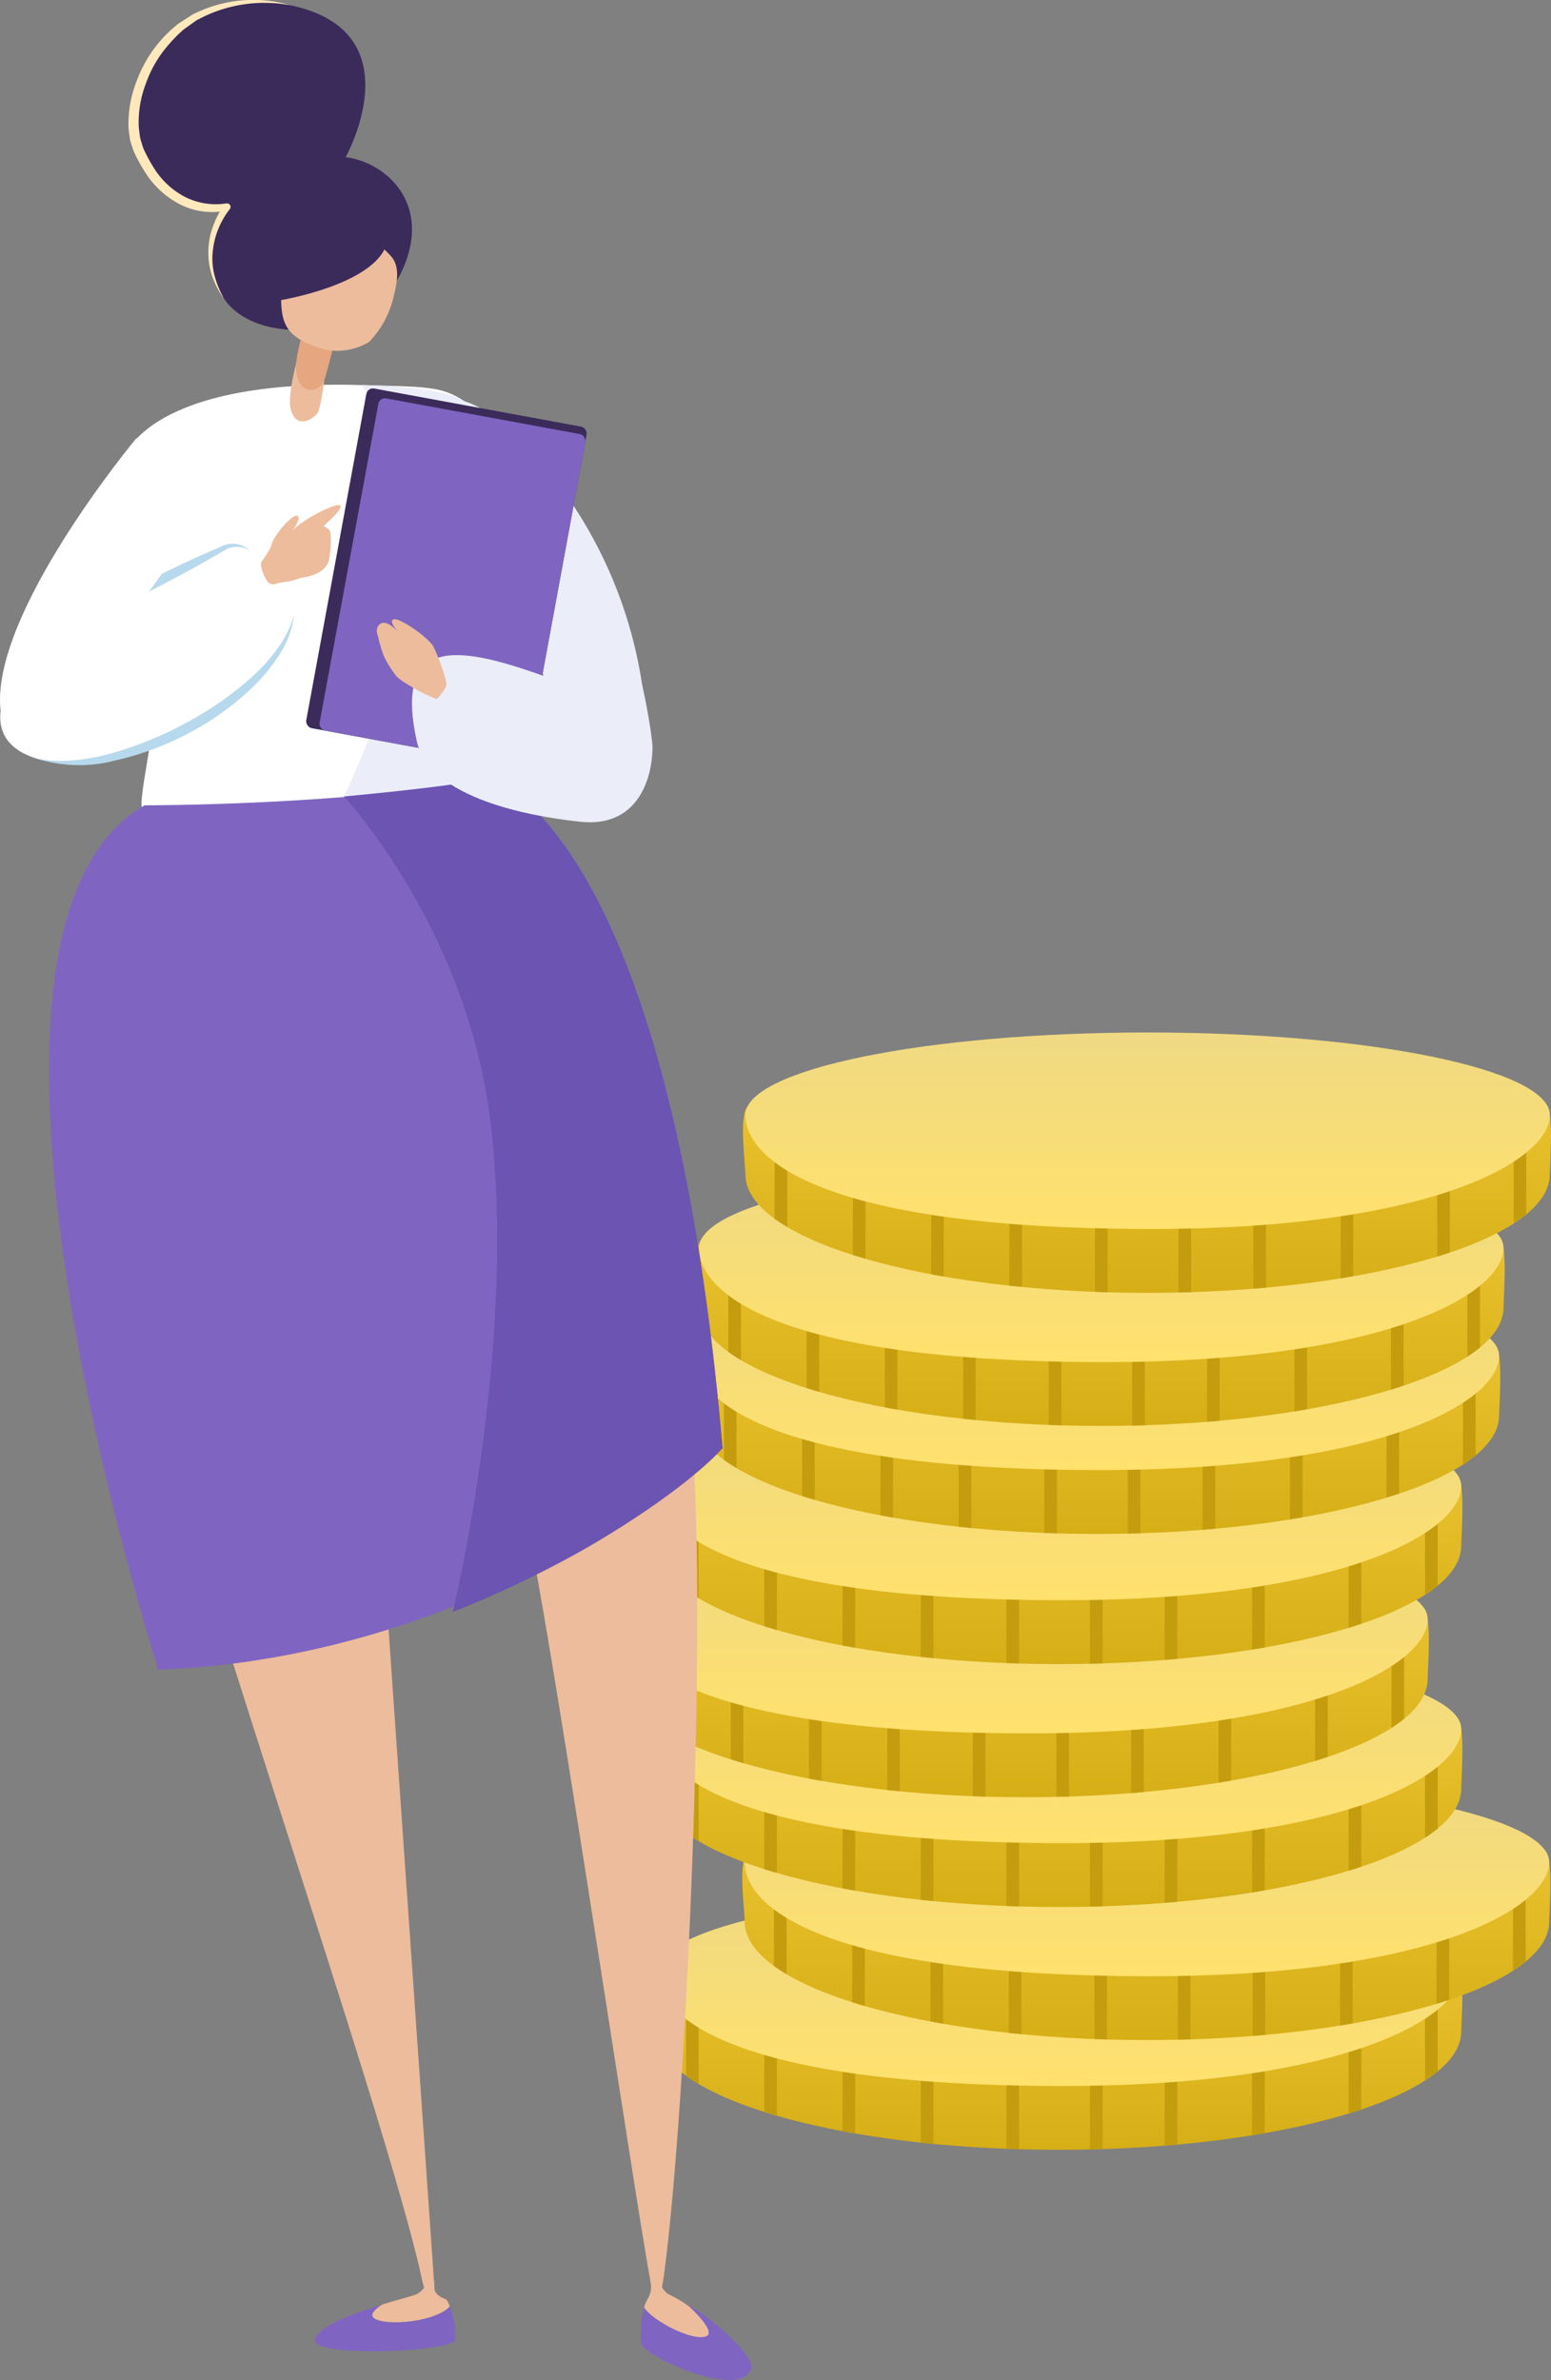 <?xml version="1.0" encoding="UTF-8"?> <svg xmlns="http://www.w3.org/2000/svg" xmlns:xlink="http://www.w3.org/1999/xlink" width="152.503" height="234" viewBox="0 0 152.503 234"><rect x="0" y="0" width="152.503" height="234" fill="#808080" stroke="none"/><defs><linearGradient id="linear-gradient" x1="0.5" x2="0.5" y2="1" gradientUnits="objectBoundingBox"><stop offset="0" stop-color="#eec735"></stop><stop offset="1" stop-color="#d6ae16"></stop></linearGradient><linearGradient id="linear-gradient-2" x1="0.5" x2="0.5" y2="1" gradientUnits="objectBoundingBox"><stop offset="0" stop-color="#efd983"></stop><stop offset="1" stop-color="#ffe16d"></stop></linearGradient></defs><g id="rate-woman" transform="translate(-1443 -6170.84)"><g id="Group_52061" data-name="Group 52061" transform="translate(1504.041 6272.354)"><g id="Group_51544" data-name="Group 51544" transform="translate(3.301 84.26)"><g id="Group_51530" data-name="Group 51530" transform="translate(0 2.293)"><path id="Path_181014" data-name="Path 181014" d="M777.366,192.8c0,6.433-17.7,11.649-39.547,11.649s-39.548-5.216-39.548-11.649c0-1.034-.655-5.706.2-6.659,4.471-4.987,21.01-5,39.352-5,18.533,0,34.918-.328,39.2,4.74C777.787,186.8,777.366,191.831,777.366,192.8Z" transform="translate(-698.03 -181.147)" fill="url(#linear-gradient)"></path></g><g id="Group_51542" data-name="Group 51542" transform="translate(0 2.293)"><g id="Group_51531" data-name="Group 51531"><path id="Path_181015" data-name="Path 181015" d="M777.022,185.891c-4.285-5.067-20.67-4.74-39.2-4.74-18.342,0-34.88.008-39.352,5-.851.953-.2,5.625-.2,6.659,0,1.54,1.026,3.012,2.872,4.357v-7.9h1.242v8.718a31.529,31.529,0,0,0,6.45,2.749V192.8h1.242v8.305c1.961.566,4.127,1.076,6.455,1.515v-8.582h1.242v8.807c2.042.353,4.2.659,6.45.9v-8.356h1.242v8.48c2.306.225,4.706.387,7.178.481v-8.96h1.242v9q1.94.057,3.931.06c1.025,0,2.034-.017,3.038-.038v-8.267H742.1v8.237c2.089-.068,4.131-.183,6.109-.34v-7.9h1.243v7.79c2.574-.23,5.033-.54,7.352-.915v-7.952h1.242v7.744a70.591,70.591,0,0,0,8.25-1.932V192.8h1.242v7.688a28.227,28.227,0,0,0,6.272-2.859v-8.369h1.242v7.475a5.3,5.3,0,0,0,2.314-3.931C777.366,191.831,777.787,186.8,777.022,185.891Z" transform="translate(-698.03 -181.147)" fill="none"></path></g><g id="Group_51532" data-name="Group 51532" transform="translate(3.113 8.114)"><path id="Path_181016" data-name="Path 181016" d="M698.762,183.054v7.9c.379.277.791.549,1.242.817v-8.718Z" transform="translate(-698.762 -183.054)" fill="#c49d0f"></path></g><g id="Group_51533" data-name="Group 51533" transform="translate(10.805 11.654)"><path id="Path_181017" data-name="Path 181017" d="M700.57,183.886v7.926c.409.128.821.255,1.242.379v-8.305Z" transform="translate(-700.57 -183.886)" fill="#c49d0f"></path></g><g id="Group_51534" data-name="Group 51534" transform="translate(18.502 12.892)"><path id="Path_181018" data-name="Path 181018" d="M702.379,184.177v8.582c.408.077.821.153,1.242.225v-8.807Z" transform="translate(-702.379 -184.177)" fill="#c49d0f"></path></g><g id="Group_51535" data-name="Group 51535" transform="translate(26.195 14.245)"><path id="Path_181019" data-name="Path 181019" d="M704.187,184.5v8.356c.412.043.83.085,1.242.123V184.5Z" transform="translate(-704.187 -184.495)" fill="#c49d0f"></path></g><g id="Group_51536" data-name="Group 51536" transform="translate(34.615 14.245)"><path id="Path_181020" data-name="Path 181020" d="M706.166,184.5v8.96c.413.017.825.034,1.242.043v-9Z" transform="translate(-706.166 -184.495)" fill="#c49d0f"></path></g><g id="Group_51537" data-name="Group 51537" transform="translate(42.826 15.002)"><path id="Path_181021" data-name="Path 181021" d="M708.1,184.673v8.267c.417-.008.83-.017,1.242-.03v-8.237Z" transform="translate(-708.096 -184.673)" fill="#c49d0f"></path></g><g id="Group_51538" data-name="Group 51538" transform="translate(50.178 15.002)"><path id="Path_181022" data-name="Path 181022" d="M709.824,184.673v7.9c.417-.034.834-.068,1.243-.106v-7.79Z" transform="translate(-709.824 -184.673)" fill="#c49d0f"></path></g><g id="Group_51539" data-name="Group 51539" transform="translate(58.773 13.926)"><path id="Path_181023" data-name="Path 181023" d="M711.844,184.42v7.952c.417-.068.83-.136,1.242-.208V184.42Z" transform="translate(-711.844 -184.42)" fill="#c49d0f"></path></g><g id="Group_51540" data-name="Group 51540" transform="translate(68.265 11.654)"><path id="Path_181024" data-name="Path 181024" d="M714.075,183.886v8.084c.421-.132.838-.264,1.242-.4v-7.688Z" transform="translate(-714.075 -183.886)" fill="#c49d0f"></path></g><g id="Group_51541" data-name="Group 51541" transform="translate(75.779 8.114)"><path id="Path_181025" data-name="Path 181025" d="M715.841,183.054v8.369a12.747,12.747,0,0,0,1.242-.893v-7.476Z" transform="translate(-715.841 -183.054)" fill="#c49d0f"></path></g></g><g id="Group_51543" data-name="Group 51543" transform="translate(0.241)"><path id="Path_181026" data-name="Path 181026" d="M777.182,188.717c0,4.476-11.619,11.271-39.611,11.211-31.68-.068-39.484-6.735-39.484-11.211s17.7-8.109,39.548-8.109S777.182,184.237,777.182,188.717Z" transform="translate(-698.087 -180.608)" fill="url(#linear-gradient-2)"></path></g></g><g id="Group_51559" data-name="Group 51559" transform="translate(11.947 73.47)"><g id="Group_51545" data-name="Group 51545" transform="translate(0 2.293)"><path id="Path_181027" data-name="Path 181027" d="M779.4,190.265c0,6.437-17.7,11.649-39.547,11.649S700.3,196.7,700.3,190.265c0-1.03-.655-5.7.2-6.654,4.471-4.991,21.006-4.995,39.348-4.995,18.538,0,34.918-.332,39.207,4.74C779.819,184.257,779.4,189.291,779.4,190.265Z" transform="translate(-700.063 -178.611)" fill="url(#linear-gradient)"></path></g><g id="Group_51557" data-name="Group 51557" transform="translate(0 2.293)"><g id="Group_51546" data-name="Group 51546"><path id="Path_181028" data-name="Path 181028" d="M779.057,183.355c-4.289-5.072-20.669-4.74-39.207-4.74-18.342,0-34.876,0-39.348,4.995-.855.953-.2,5.625-.2,6.654,0,1.54,1.025,3.012,2.872,4.361v-7.905h1.242v8.718a31.579,31.579,0,0,0,6.455,2.753v-7.927h1.242v8.3c1.962.57,4.123,1.077,6.45,1.515V191.5h1.242v8.8c2.042.357,4.2.659,6.454.9v-8.356H727.5v8.484c2.306.221,4.706.383,7.177.477v-8.96h1.238v9.007q1.94.057,3.932.055,1.538,0,3.042-.034v-8.267h1.238v8.233q3.14-.1,6.114-.34v-7.893h1.238v7.79c2.574-.234,5.033-.54,7.352-.915v-7.956h1.242v7.744a68.826,68.826,0,0,0,8.25-1.932v-8.08h1.242v7.684a28.335,28.335,0,0,0,6.271-2.855v-8.373h1.242v7.48a5.284,5.284,0,0,0,2.315-3.936C779.4,189.291,779.819,184.257,779.057,183.355Z" transform="translate(-700.063 -178.611)" fill="none"></path></g><g id="Group_51547" data-name="Group 51547" transform="translate(3.112 8.11)"><path id="Path_181029" data-name="Path 181029" d="M700.794,180.517v7.905c.383.277.8.549,1.242.813v-8.718Z" transform="translate(-700.794 -180.517)" fill="#c49d0f"></path></g><g id="Group_51548" data-name="Group 51548" transform="translate(10.809 11.654)"><path id="Path_181030" data-name="Path 181030" d="M702.6,181.35v7.927c.4.128.817.251,1.242.374v-8.3Z" transform="translate(-702.603 -181.35)" fill="#c49d0f"></path></g><g id="Group_51549" data-name="Group 51549" transform="translate(18.501 12.892)"><path id="Path_181031" data-name="Path 181031" d="M704.411,181.641v8.577c.413.081.825.153,1.242.226v-8.8Z" transform="translate(-704.411 -181.641)" fill="#c49d0f"></path></g><g id="Group_51550" data-name="Group 51550" transform="translate(26.198 14.241)"><path id="Path_181032" data-name="Path 181032" d="M706.22,181.958v8.356c.408.047.825.085,1.243.128v-8.484Z" transform="translate(-706.22 -181.958)" fill="#c49d0f"></path></g><g id="Group_51551" data-name="Group 51551" transform="translate(34.618 14.241)"><path id="Path_181033" data-name="Path 181033" d="M708.2,181.958v8.96c.413.017.821.034,1.238.047v-9.007Z" transform="translate(-708.199 -181.958)" fill="#c49d0f"></path></g><g id="Group_51552" data-name="Group 51552" transform="translate(42.83 15.002)"><path id="Path_181034" data-name="Path 181034" d="M710.129,182.137V190.4c.413-.013.829-.021,1.238-.034v-8.233Z" transform="translate(-710.129 -182.137)" fill="#c49d0f"></path></g><g id="Group_51553" data-name="Group 51553" transform="translate(50.182 15.002)"><path id="Path_181035" data-name="Path 181035" d="M711.857,182.137v7.893c.413-.034.83-.064,1.238-.1v-7.79Z" transform="translate(-711.857 -182.137)" fill="#c49d0f"></path></g><g id="Group_51554" data-name="Group 51554" transform="translate(58.772 13.922)"><path id="Path_181036" data-name="Path 181036" d="M713.876,181.883v7.956c.421-.068.834-.14,1.242-.213v-7.744Z" transform="translate(-713.876 -181.883)" fill="#c49d0f"></path></g><g id="Group_51555" data-name="Group 51555" transform="translate(68.264 11.654)"><path id="Path_181037" data-name="Path 181037" d="M716.107,181.35v8.08c.426-.128.839-.259,1.243-.4V181.35Z" transform="translate(-716.107 -181.35)" fill="#c49d0f"></path></g><g id="Group_51556" data-name="Group 51556" transform="translate(75.778 8.11)"><path id="Path_181038" data-name="Path 181038" d="M717.873,180.517v8.373a13.841,13.841,0,0,0,1.242-.893v-7.48Z" transform="translate(-717.873 -180.517)" fill="#c49d0f"></path></g></g><g id="Group_51558" data-name="Group 51558" transform="translate(0.24)"><path id="Path_181039" data-name="Path 181039" d="M779.214,186.177c0,4.48-11.615,11.271-39.607,11.215-31.685-.068-39.488-6.735-39.488-11.215s17.708-8.105,39.547-8.105S779.214,181.7,779.214,186.177Z" transform="translate(-700.119 -178.072)" fill="url(#linear-gradient-2)"></path></g></g><g id="Group_51574" data-name="Group 51574" transform="translate(3.301 60.383)"><g id="Group_51560" data-name="Group 51560" transform="translate(0 2.293)"><path id="Path_181040" data-name="Path 181040" d="M777.366,187.189c0,6.437-17.7,11.654-39.547,11.654s-39.548-5.216-39.548-11.654c0-1.03-.655-5.7.2-6.654,4.471-4.991,21.01-5,39.352-5,18.533,0,34.918-.332,39.2,4.74C777.787,181.181,777.366,186.214,777.366,187.189Z" transform="translate(-698.03 -175.535)" fill="url(#linear-gradient)"></path></g><g id="Group_51572" data-name="Group 51572" transform="translate(0 2.293)"><g id="Group_51561" data-name="Group 51561"><path id="Path_181041" data-name="Path 181041" d="M777.022,180.279c-4.285-5.072-20.67-4.74-39.2-4.74-18.342,0-34.88,0-39.352,5-.851.953-.2,5.625-.2,6.654,0,1.544,1.026,3.012,2.872,4.361v-7.905h1.242v8.718a31.522,31.522,0,0,0,6.45,2.753v-7.927h1.242v8.3c1.961.57,4.127,1.076,6.455,1.519v-8.582h1.242v8.807q3.064.53,6.45.9v-8.361h1.242v8.484c2.306.221,4.706.383,7.178.481v-8.965h1.242v9.007q1.94.057,3.931.06c1.025,0,2.034-.017,3.038-.038v-8.267H742.1v8.233c2.089-.064,4.131-.179,6.109-.34v-7.892h1.243v7.79c2.574-.234,5.033-.54,7.352-.915v-7.956h1.242V197.2a68.885,68.885,0,0,0,8.25-1.932v-8.08h1.242v7.684a28.425,28.425,0,0,0,6.272-2.855v-8.373h1.242v7.48a5.3,5.3,0,0,0,2.314-3.936C777.366,186.214,777.787,181.181,777.022,180.279Z" transform="translate(-698.03 -175.535)" fill="none"></path></g><g id="Group_51562" data-name="Group 51562" transform="translate(3.113 8.11)"><path id="Path_181042" data-name="Path 181042" d="M698.762,177.441v7.905a14.585,14.585,0,0,0,1.242.813v-8.718Z" transform="translate(-698.762 -177.441)" fill="#c49d0f"></path></g><g id="Group_51563" data-name="Group 51563" transform="translate(10.805 11.654)"><path id="Path_181043" data-name="Path 181043" d="M700.57,178.274V186.2c.409.128.821.255,1.242.374v-8.3Z" transform="translate(-700.57 -178.274)" fill="#c49d0f"></path></g><g id="Group_51564" data-name="Group 51564" transform="translate(18.502 12.892)"><path id="Path_181044" data-name="Path 181044" d="M702.379,178.565v8.582c.408.077.821.149,1.242.225v-8.807Z" transform="translate(-702.379 -178.565)" fill="#c49d0f"></path></g><g id="Group_51565" data-name="Group 51565" transform="translate(26.195 14.241)"><path id="Path_181045" data-name="Path 181045" d="M704.187,178.882v8.361c.412.043.83.081,1.242.123v-8.484Z" transform="translate(-704.187 -178.882)" fill="#c49d0f"></path></g><g id="Group_51566" data-name="Group 51566" transform="translate(34.615 14.241)"><path id="Path_181046" data-name="Path 181046" d="M706.166,178.882v8.965c.413.013.825.03,1.242.042v-9.007Z" transform="translate(-706.166 -178.882)" fill="#c49d0f"></path></g><g id="Group_51567" data-name="Group 51567" transform="translate(42.826 15.002)"><path id="Path_181047" data-name="Path 181047" d="M708.1,179.061v8.267c.417-.009.83-.021,1.242-.034v-8.233Z" transform="translate(-708.096 -179.061)" fill="#c49d0f"></path></g><g id="Group_51568" data-name="Group 51568" transform="translate(50.178 15.002)"><path id="Path_181048" data-name="Path 181048" d="M709.824,179.061v7.892c.417-.03.834-.064,1.243-.1v-7.79Z" transform="translate(-709.824 -179.061)" fill="#c49d0f"></path></g><g id="Group_51569" data-name="Group 51569" transform="translate(58.773 13.922)"><path id="Path_181049" data-name="Path 181049" d="M711.844,178.807v7.956c.417-.068.83-.14,1.242-.213v-7.744Z" transform="translate(-711.844 -178.807)" fill="#c49d0f"></path></g><g id="Group_51570" data-name="Group 51570" transform="translate(68.265 11.654)"><path id="Path_181050" data-name="Path 181050" d="M714.075,178.274v8.08c.421-.128.838-.26,1.242-.4v-7.684Z" transform="translate(-714.075 -178.274)" fill="#c49d0f"></path></g><g id="Group_51571" data-name="Group 51571" transform="translate(75.779 8.11)"><path id="Path_181051" data-name="Path 181051" d="M715.841,177.441v8.373a14.367,14.367,0,0,0,1.242-.893v-7.48Z" transform="translate(-715.841 -177.441)" fill="#c49d0f"></path></g></g><g id="Group_51573" data-name="Group 51573" transform="translate(0.241)"><path id="Path_181052" data-name="Path 181052" d="M777.182,183.1c0,4.48-11.619,11.275-39.611,11.215-31.68-.068-39.484-6.735-39.484-11.215S715.791,175,737.635,175,777.182,178.625,777.182,183.1Z" transform="translate(-698.087 -174.996)" fill="url(#linear-gradient-2)"></path></g></g><g id="Group_51589" data-name="Group 51589" transform="translate(0 49.589)"><g id="Group_51575" data-name="Group 51575" transform="translate(0 2.293)"><path id="Path_181053" data-name="Path 181053" d="M776.594,184.656c0,6.433-17.708,11.649-39.551,11.649s-39.548-5.216-39.548-11.649c0-1.034-.655-5.706.2-6.659,4.472-4.986,21.005-5,39.348-5,18.537,0,34.918-.328,39.207,4.74C777.011,178.648,776.594,183.682,776.594,184.656Z" transform="translate(-697.255 -172.998)" fill="url(#linear-gradient)"></path></g><g id="Group_51587" data-name="Group 51587" transform="translate(0 2.293)"><g id="Group_51576" data-name="Group 51576"><path id="Path_181054" data-name="Path 181054" d="M776.249,177.742c-4.289-5.067-20.669-4.74-39.207-4.74-18.342,0-34.876.009-39.348,5-.855.953-.2,5.625-.2,6.659,0,1.54,1.029,3.012,2.872,4.357v-7.9h1.242v8.718a31.58,31.58,0,0,0,6.454,2.749v-7.926h1.242v8.305c1.961.57,4.123,1.076,6.45,1.515V185.89H717V194.7c2.042.353,4.2.659,6.454.9v-8.356H724.7v8.48c2.306.225,4.706.387,7.178.481v-8.96h1.238v9c1.293.038,2.608.06,3.931.06,1.025,0,2.038-.017,3.042-.038V188h1.242v8.237q3.134-.1,6.11-.34V188h1.238v7.79c2.574-.23,5.033-.54,7.352-.915v-7.952h1.242v7.744a70.36,70.36,0,0,0,8.25-1.932v-8.084h1.242v7.684a28.341,28.341,0,0,0,6.271-2.851v-8.373h1.242v7.475c1.5-1.23,2.319-2.553,2.319-3.931C776.594,183.682,777.011,178.648,776.249,177.742Z" transform="translate(-697.255 -172.998)" fill="none"></path></g><g id="Group_51577" data-name="Group 51577" transform="translate(3.112 8.114)"><path id="Path_181055" data-name="Path 181055" d="M697.986,174.905v7.9c.383.277.8.549,1.242.817v-8.718Z" transform="translate(-697.986 -174.905)" fill="#ef7f18"></path></g><g id="Group_55876" data-name="Group 55876"><g id="Group_51578" data-name="Group 51578" transform="translate(10.809 11.654)"><path id="Path_181056" data-name="Path 181056" d="M699.795,175.737v7.927c.4.128.817.255,1.242.379v-8.305Z" transform="translate(-699.795 -175.737)" fill="#c49d0f"></path></g><g id="Group_51579" data-name="Group 51579" transform="translate(18.502 12.892)"><path id="Path_181057" data-name="Path 181057" d="M701.6,176.028v8.582c.412.077.825.153,1.242.226v-8.807Z" transform="translate(-701.603 -176.028)" fill="#c49d0f"></path></g><g id="Group_51580" data-name="Group 51580" transform="translate(26.197 14.245)"><path id="Path_181058" data-name="Path 181058" d="M703.412,176.346V184.7c.409.043.826.085,1.242.123v-8.48Z" transform="translate(-703.412 -176.346)" fill="#c49d0f"></path></g><g id="Group_51581" data-name="Group 51581" transform="translate(34.617 14.245)"><path id="Path_181059" data-name="Path 181059" d="M705.391,176.346v8.96c.413.017.821.034,1.238.043v-9Z" transform="translate(-705.391 -176.346)" fill="#c49d0f"></path></g><g id="Group_51582" data-name="Group 51582" transform="translate(42.83 15.002)"><path id="Path_181060" data-name="Path 181060" d="M707.321,176.524v8.267c.413-.008.83-.017,1.242-.03v-8.237Z" transform="translate(-707.321 -176.524)" fill="#c49d0f"></path></g><g id="Group_51583" data-name="Group 51583" transform="translate(50.182 15.002)"><path id="Path_181061" data-name="Path 181061" d="M709.049,176.524v7.9c.413-.034.83-.068,1.238-.106v-7.79Z" transform="translate(-709.049 -176.524)" fill="#c49d0f"></path></g><g id="Group_51584" data-name="Group 51584" transform="translate(58.771 13.926)"><path id="Path_181062" data-name="Path 181062" d="M711.068,176.271v7.952c.421-.068.834-.136,1.242-.208v-7.744Z" transform="translate(-711.068 -176.271)" fill="#c49d0f"></path></g><g id="Group_51585" data-name="Group 51585" transform="translate(68.264 11.654)"><path id="Path_181063" data-name="Path 181063" d="M713.3,175.737v8.084c.425-.132.838-.264,1.242-.4v-7.684Z" transform="translate(-713.299 -175.737)" fill="#c49d0f"></path></g><g id="Group_51586" data-name="Group 51586" transform="translate(75.777 8.114)"><path id="Path_181064" data-name="Path 181064" d="M715.065,174.905v8.373a13.01,13.01,0,0,0,1.242-.9v-7.476Z" transform="translate(-715.065 -174.905)" fill="#c49d0f"></path></g></g></g><g id="Group_51588" data-name="Group 51588" transform="translate(0.24)"><path id="Path_181065" data-name="Path 181065" d="M776.41,180.569c0,4.476-11.619,11.271-39.611,11.211-31.685-.068-39.488-6.735-39.488-11.211s17.708-8.11,39.548-8.11S776.41,176.088,776.41,180.569Z" transform="translate(-697.311 -172.459)" fill="url(#linear-gradient-2)"></path></g></g><g id="Group_51604" data-name="Group 51604" transform="translate(3.301 36.501)"><g id="Group_51590" data-name="Group 51590" transform="translate(0 2.293)"><path id="Path_181066" data-name="Path 181066" d="M777.366,181.58c0,6.433-17.7,11.649-39.547,11.649s-39.548-5.216-39.548-11.649c0-1.034-.655-5.706.2-6.659,4.471-4.986,21.01-4.995,39.352-4.995,18.533,0,34.918-.328,39.2,4.74C777.787,175.572,777.366,180.606,777.366,181.58Z" transform="translate(-698.03 -169.922)" fill="url(#linear-gradient)"></path></g><g id="Group_51602" data-name="Group 51602" transform="translate(0 2.293)"><g id="Group_51591" data-name="Group 51591"><path id="Path_181067" data-name="Path 181067" d="M777.022,174.666c-4.285-5.067-20.67-4.74-39.2-4.74-18.342,0-34.88.008-39.352,4.995-.851.953-.2,5.625-.2,6.659,0,1.54,1.026,3.012,2.872,4.357v-7.9h1.242v8.718a31.531,31.531,0,0,0,6.45,2.748v-7.926h1.242v8.305c1.961.57,4.127,1.076,6.455,1.515v-8.582h1.242v8.807c2.042.353,4.2.659,6.45.9v-8.356h1.242v8.48c2.306.225,4.706.387,7.178.481v-8.96h1.242v9.007c1.294.034,2.6.055,3.931.055,1.025,0,2.034-.017,3.038-.038v-8.263H742.1v8.233c2.089-.068,4.131-.183,6.109-.34v-7.892h1.243v7.786c2.574-.23,5.033-.54,7.352-.915v-7.952h1.242v7.744a70.582,70.582,0,0,0,8.25-1.932v-8.084h1.242v7.688a28.425,28.425,0,0,0,6.272-2.855v-8.373h1.242v7.476a5.3,5.3,0,0,0,2.314-3.931C777.366,180.606,777.787,175.572,777.022,174.666Z" transform="translate(-698.03 -169.922)" fill="none"></path></g><g id="Group_55875" data-name="Group 55875"><g id="Group_51592" data-name="Group 51592" transform="translate(3.113 8.114)"><path id="Path_181068" data-name="Path 181068" d="M698.762,171.829v7.9c.379.277.791.549,1.242.817v-8.718Z" transform="translate(-698.762 -171.829)" fill="#c49d0f"></path></g><g id="Group_51593" data-name="Group 51593" transform="translate(10.805 11.654)"><path id="Path_181069" data-name="Path 181069" d="M700.57,172.661v7.926c.409.128.821.255,1.242.379v-8.305Z" transform="translate(-700.57 -172.661)" fill="#c49d0f"></path></g><g id="Group_51594" data-name="Group 51594" transform="translate(18.502 12.892)"><path id="Path_181070" data-name="Path 181070" d="M702.379,172.952v8.582c.408.077.821.153,1.242.226v-8.807Z" transform="translate(-702.379 -172.952)" fill="#c49d0f"></path></g><g id="Group_51595" data-name="Group 51595" transform="translate(26.195 14.245)"><path id="Path_181071" data-name="Path 181071" d="M704.187,173.27v8.356c.412.043.83.085,1.242.123v-8.48Z" transform="translate(-704.187 -173.27)" fill="#c49d0f"></path></g><g id="Group_51596" data-name="Group 51596" transform="translate(34.615 14.245)"><path id="Path_181072" data-name="Path 181072" d="M706.166,173.27v8.96c.413.017.825.034,1.242.047V173.27Z" transform="translate(-706.166 -173.27)" fill="#c49d0f"></path></g><g id="Group_51597" data-name="Group 51597" transform="translate(42.826 15.006)"><path id="Path_181073" data-name="Path 181073" d="M708.1,173.449v8.263c.417-.008.83-.017,1.242-.03v-8.233Z" transform="translate(-708.096 -173.449)" fill="#c49d0f"></path></g><g id="Group_51598" data-name="Group 51598" transform="translate(50.178 15.006)"><path id="Path_181074" data-name="Path 181074" d="M709.824,173.449v7.892c.417-.034.834-.068,1.243-.106v-7.786Z" transform="translate(-709.824 -173.449)" fill="#c49d0f"></path></g><g id="Group_51599" data-name="Group 51599" transform="translate(58.773 13.926)"><path id="Path_181075" data-name="Path 181075" d="M711.844,173.2v7.952c.417-.068.83-.136,1.242-.208V173.2Z" transform="translate(-711.844 -173.195)" fill="#c49d0f"></path></g><g id="Group_51600" data-name="Group 51600" transform="translate(68.266 11.654)"><path id="Path_181076" data-name="Path 181076" d="M714.075,172.661v8.084c.421-.132.838-.264,1.242-.4v-7.688Z" transform="translate(-714.075 -172.661)" fill="#c49d0f"></path></g><g id="Group_51601" data-name="Group 51601" transform="translate(75.779 8.114)"><path id="Path_181077" data-name="Path 181077" d="M715.841,171.829V180.2a13.523,13.523,0,0,0,1.242-.9v-7.476Z" transform="translate(-715.841 -171.829)" fill="#c49d0f"></path></g></g></g><g id="Group_51603" data-name="Group 51603" transform="translate(0.241)"><path id="Path_181078" data-name="Path 181078" d="M777.182,177.492c0,4.476-11.619,11.271-39.611,11.211-31.68-.068-39.484-6.735-39.484-11.211s17.7-8.109,39.548-8.109S777.182,173.012,777.182,177.492Z" transform="translate(-698.087 -169.383)" fill="url(#linear-gradient-2)"></path></g></g><g id="Group_51619" data-name="Group 51619" transform="translate(7.024 23.703)"><g id="Group_51605" data-name="Group 51605" transform="translate(0 2.293)"><path id="Path_181079" data-name="Path 181079" d="M778.241,178.568c0,6.437-17.708,11.654-39.547,11.654s-39.548-5.216-39.548-11.654c0-1.03-.655-5.7.2-6.654,4.472-4.991,21.01-5,39.352-5,18.533,0,34.918-.332,39.2,4.74C778.662,172.56,778.241,177.593,778.241,178.568Z" transform="translate(-698.905 -166.914)" fill="url(#linear-gradient)"></path></g><g id="Group_51617" data-name="Group 51617" transform="translate(0 2.293)"><g id="Group_51606" data-name="Group 51606"><path id="Path_181080" data-name="Path 181080" d="M777.9,171.658c-4.284-5.072-20.669-4.74-39.2-4.74-18.342,0-34.88,0-39.352,5-.851.953-.2,5.625-.2,6.654,0,1.545,1.025,3.012,2.872,4.361v-7.905h1.242v8.718a31.428,31.428,0,0,0,6.45,2.753v-7.927h1.242v8.3c1.961.57,4.127,1.076,6.454,1.519v-8.582h1.242v8.807q3.063.53,6.45.9v-8.361h1.242v8.484c2.306.221,4.706.383,7.178.481v-8.965h1.242v9.007q1.94.057,3.931.06c1.025,0,2.034-.017,3.038-.038v-8.267h1.242v8.233c2.089-.064,4.131-.179,6.11-.34v-7.892h1.242v7.79c2.57-.234,5.033-.54,7.352-.915v-7.956h1.242v7.744a68.882,68.882,0,0,0,8.25-1.932v-8.08h1.238v7.684a28.383,28.383,0,0,0,6.276-2.855v-8.373h1.242v7.48a5.3,5.3,0,0,0,2.315-3.936C778.241,177.593,778.662,172.56,777.9,171.658Z" transform="translate(-698.905 -166.914)" fill="none"></path></g><g id="Group_55874" data-name="Group 55874"><g id="Group_51607" data-name="Group 51607" transform="translate(3.113 8.11)"><path id="Path_181081" data-name="Path 181081" d="M699.637,168.82v7.905a14.615,14.615,0,0,0,1.242.813V168.82Z" transform="translate(-699.637 -168.82)" fill="#c49d0f"></path></g><g id="Group_51608" data-name="Group 51608" transform="translate(10.805 11.654)"><path id="Path_181082" data-name="Path 181082" d="M701.445,169.653v7.926c.408.128.821.255,1.242.374v-8.3Z" transform="translate(-701.445 -169.653)" fill="#c49d0f"></path></g><g id="Group_51609" data-name="Group 51609" transform="translate(18.502 12.892)"><path id="Path_181083" data-name="Path 181083" d="M703.254,169.944v8.582c.408.077.821.149,1.242.226v-8.807Z" transform="translate(-703.254 -169.944)" fill="#c49d0f"></path></g><g id="Group_51610" data-name="Group 51610" transform="translate(26.195 14.241)"><path id="Path_181084" data-name="Path 181084" d="M705.062,170.261v8.361c.413.043.83.081,1.242.123v-8.484Z" transform="translate(-705.062 -170.261)" fill="#c49d0f"></path></g><g id="Group_51611" data-name="Group 51611" transform="translate(34.615 14.241)"><path id="Path_181085" data-name="Path 181085" d="M707.041,170.261v8.965c.413.013.825.03,1.242.043v-9.007Z" transform="translate(-707.041 -170.261)" fill="#c49d0f"></path></g><g id="Group_51612" data-name="Group 51612" transform="translate(42.826 15.002)"><path id="Path_181086" data-name="Path 181086" d="M708.971,170.44v8.267c.417-.008.83-.021,1.242-.034V170.44Z" transform="translate(-708.971 -170.44)" fill="#c49d0f"></path></g><g id="Group_51613" data-name="Group 51613" transform="translate(50.178 15.002)"><path id="Path_181087" data-name="Path 181087" d="M710.7,170.44v7.893c.417-.03.83-.064,1.242-.1v-7.79Z" transform="translate(-710.699 -170.44)" fill="#c49d0f"></path></g><g id="Group_51614" data-name="Group 51614" transform="translate(58.773 13.922)"><path id="Path_181088" data-name="Path 181088" d="M712.719,170.186v7.956c.417-.068.83-.14,1.242-.213v-7.744Z" transform="translate(-712.719 -170.186)" fill="#c49d0f"></path></g><g id="Group_51615" data-name="Group 51615" transform="translate(68.266 11.654)"><path id="Path_181089" data-name="Path 181089" d="M714.95,169.653v8.08c.421-.128.838-.26,1.238-.4v-7.684Z" transform="translate(-714.95 -169.653)" fill="#c49d0f"></path></g><g id="Group_51616" data-name="Group 51616" transform="translate(75.779 8.11)"><path id="Path_181090" data-name="Path 181090" d="M716.716,168.82v8.373a15.183,15.183,0,0,0,1.242-.893v-7.48Z" transform="translate(-716.716 -168.82)" fill="#c49d0f"></path></g></g></g><g id="Group_51618" data-name="Group 51618" transform="translate(0.241)"><path id="Path_181091" data-name="Path 181091" d="M778.057,174.48c0,4.48-11.62,11.275-39.612,11.215-31.68-.068-39.484-6.735-39.484-11.215s17.7-8.105,39.548-8.105S778.057,170,778.057,174.48Z" transform="translate(-698.962 -166.375)" fill="url(#linear-gradient-2)"></path></g></g><g id="Group_51634" data-name="Group 51634" transform="translate(7.458 13.088)"><g id="Group_51620" data-name="Group 51620" transform="translate(0 2.293)"><path id="Path_181092" data-name="Path 181092" d="M778.343,176.073c0,6.437-17.7,11.649-39.547,11.649s-39.548-5.212-39.548-11.649c0-1.03-.655-5.7.2-6.654,4.476-4.991,21.01-5,39.352-5,18.538,0,34.918-.332,39.2,4.74C778.764,170.065,778.343,175.1,778.343,176.073Z" transform="translate(-699.007 -164.419)" fill="url(#linear-gradient)"></path></g><g id="Group_51632" data-name="Group 51632" transform="translate(0 2.293)"><g id="Group_51621" data-name="Group 51621"><path id="Path_181093" data-name="Path 181093" d="M778,169.163c-4.285-5.072-20.665-4.74-39.2-4.74-18.342,0-34.876,0-39.352,5-.851.953-.2,5.625-.2,6.654,0,1.544,1.025,3.012,2.872,4.361v-7.905h1.242v8.718A31.574,31.574,0,0,0,709.817,184v-7.926h1.238v8.3c1.962.57,4.127,1.076,6.455,1.519v-8.582h1.242v8.807q3.064.53,6.454.9V178.66h1.238v8.484c2.306.221,4.706.383,7.178.477v-8.96h1.242v9.007q1.94.057,3.931.055c1.025,0,2.034-.013,3.038-.034v-8.267h1.242v8.233q3.14-.1,6.11-.34v-7.893h1.242v7.79c2.574-.234,5.033-.54,7.352-.915v-7.956h1.242v7.744a68.832,68.832,0,0,0,8.25-1.932v-8.08h1.242v7.684a28.43,28.43,0,0,0,6.272-2.855v-8.373h1.242v7.48a5.285,5.285,0,0,0,2.315-3.936C778.343,175.1,778.764,170.065,778,169.163Z" transform="translate(-699.007 -164.419)" fill="none"></path></g><g id="Group_55873" data-name="Group 55873"><g id="Group_51622" data-name="Group 51622" transform="translate(3.113 8.11)"><path id="Path_181094" data-name="Path 181094" d="M699.739,166.325v7.905c.379.277.8.549,1.242.813v-8.718Z" transform="translate(-699.739 -166.325)" fill="#c49d0f"></path></g><g id="Group_51623" data-name="Group 51623" transform="translate(10.811 11.654)"><path id="Path_181095" data-name="Path 181095" d="M701.548,167.158v7.927c.4.128.817.255,1.238.374v-8.3Z" transform="translate(-701.548 -167.158)" fill="#c49d0f"></path></g><g id="Group_51624" data-name="Group 51624" transform="translate(18.502 12.892)"><path id="Path_181096" data-name="Path 181096" d="M703.356,167.449v8.582c.408.077.821.149,1.242.225v-8.807Z" transform="translate(-703.356 -167.449)" fill="#c49d0f"></path></g><g id="Group_51625" data-name="Group 51625" transform="translate(26.199 14.241)"><path id="Path_181097" data-name="Path 181097" d="M705.165,167.766v8.356c.409.047.826.085,1.238.128v-8.484Z" transform="translate(-705.165 -167.766)" fill="#c49d0f"></path></g><g id="Group_51626" data-name="Group 51626" transform="translate(34.615 14.241)"><path id="Path_181098" data-name="Path 181098" d="M707.143,167.766v8.96c.413.017.825.034,1.242.047v-9.007Z" transform="translate(-707.143 -167.766)" fill="#c49d0f"></path></g><g id="Group_51627" data-name="Group 51627" transform="translate(42.826 15.002)"><path id="Path_181099" data-name="Path 181099" d="M709.073,167.945v8.267c.417-.009.834-.021,1.242-.034v-8.233Z" transform="translate(-709.073 -167.945)" fill="#c49d0f"></path></g><g id="Group_51628" data-name="Group 51628" transform="translate(50.18 15.002)"><path id="Path_181100" data-name="Path 181100" d="M710.8,167.945v7.892c.417-.034.834-.064,1.242-.1v-7.79Z" transform="translate(-710.801 -167.945)" fill="#c49d0f"></path></g><g id="Group_51629" data-name="Group 51629" transform="translate(58.773 13.922)"><path id="Path_181101" data-name="Path 181101" d="M712.821,167.691v7.956c.417-.068.83-.14,1.242-.213v-7.744Z" transform="translate(-712.821 -167.691)" fill="#c49d0f"></path></g><g id="Group_51630" data-name="Group 51630" transform="translate(68.266 11.654)"><path id="Path_181102" data-name="Path 181102" d="M715.052,167.158v8.08c.425-.128.838-.259,1.242-.4v-7.684Z" transform="translate(-715.052 -167.158)" fill="#c49d0f"></path></g><g id="Group_51631" data-name="Group 51631" transform="translate(75.779 8.11)"><path id="Path_181103" data-name="Path 181103" d="M716.818,166.325V174.7a14.386,14.386,0,0,0,1.242-.893v-7.48Z" transform="translate(-716.818 -166.325)" fill="#c49d0f"></path></g></g></g><g id="Group_51633" data-name="Group 51633" transform="translate(0.241)"><path id="Path_181104" data-name="Path 181104" d="M778.159,171.985c0,4.48-11.615,11.275-39.611,11.215-31.68-.068-39.484-6.735-39.484-11.215s17.708-8.105,39.547-8.105S778.159,167.509,778.159,171.985Z" transform="translate(-699.064 -163.88)" fill="url(#linear-gradient-2)"></path></g></g><g id="Group_51649" data-name="Group 51649" transform="translate(12.01)"><g id="Group_51635" data-name="Group 51635" transform="translate(0 2.293)"><path id="Path_181105" data-name="Path 181105" d="M779.413,173c0,6.433-17.7,11.65-39.547,11.65s-39.548-5.216-39.548-11.65c0-1.034-.655-5.705.2-6.659,4.476-4.987,21.01-5,39.352-5,18.538,0,34.918-.328,39.2,4.74C779.834,166.993,779.413,172.027,779.413,173Z" transform="translate(-700.077 -161.343)" fill="url(#linear-gradient)"></path></g><g id="Group_51647" data-name="Group 51647" transform="translate(0 2.293)"><g id="Group_51636" data-name="Group 51636"><path id="Path_181106" data-name="Path 181106" d="M779.069,166.087c-4.285-5.067-20.665-4.74-39.2-4.74-18.342,0-34.876.009-39.352,5-.851.953-.2,5.625-.2,6.659,0,1.54,1.026,3.012,2.872,4.357v-7.9h1.242v8.718a31.472,31.472,0,0,0,6.454,2.749V173h1.238V181.3c1.961.566,4.127,1.076,6.455,1.515v-8.582h1.242v8.807c2.042.353,4.2.66,6.454.9v-8.356h1.238v8.48c2.306.225,4.706.387,7.178.481v-8.96h1.242v9q1.94.057,3.931.06c1.025,0,2.034-.017,3.038-.038v-8.267h1.242v8.237q3.14-.1,6.109-.34v-7.9H751.5v7.79c2.574-.23,5.033-.54,7.352-.915v-7.952h1.242v7.744a70.557,70.557,0,0,0,8.25-1.932V173h1.242v7.688a28.233,28.233,0,0,0,6.272-2.859v-8.369H777.1v7.476A5.3,5.3,0,0,0,779.413,173C779.413,172.027,779.834,166.993,779.069,166.087Z" transform="translate(-700.077 -161.343)" fill="none"></path></g><g id="Group_55872" data-name="Group 55872"><g id="Group_51637" data-name="Group 51637" transform="translate(3.113 8.114)"><path id="Path_181107" data-name="Path 181107" d="M700.809,163.25v7.9c.379.277.8.549,1.242.817V163.25Z" transform="translate(-700.809 -163.25)" fill="#c49d0f"></path></g><g id="Group_51638" data-name="Group 51638" transform="translate(10.811 11.653)"><path id="Path_181108" data-name="Path 181108" d="M702.618,164.082v7.926c.4.128.817.255,1.238.379v-8.305Z" transform="translate(-702.618 -164.082)" fill="#c49d0f"></path></g><g id="Group_51639" data-name="Group 51639" transform="translate(18.502 12.892)"><path id="Path_181109" data-name="Path 181109" d="M704.426,164.373v8.582c.408.077.821.153,1.242.225v-8.807Z" transform="translate(-704.426 -164.373)" fill="#c49d0f"></path></g><g id="Group_51640" data-name="Group 51640" transform="translate(26.199 14.245)"><path id="Path_181110" data-name="Path 181110" d="M706.235,164.691v8.356c.408.043.825.085,1.238.123v-8.48Z" transform="translate(-706.235 -164.691)" fill="#c49d0f"></path></g><g id="Group_51641" data-name="Group 51641" transform="translate(34.615 14.245)"><path id="Path_181111" data-name="Path 181111" d="M708.213,164.691v8.96c.413.017.825.034,1.242.043v-9Z" transform="translate(-708.213 -164.691)" fill="#c49d0f"></path></g><g id="Group_51642" data-name="Group 51642" transform="translate(42.826 15.002)"><path id="Path_181112" data-name="Path 181112" d="M710.143,164.869v8.267c.417-.009.834-.017,1.242-.03v-8.237Z" transform="translate(-710.143 -164.869)" fill="#c49d0f"></path></g><g id="Group_51643" data-name="Group 51643" transform="translate(50.178 15.002)"><path id="Path_181113" data-name="Path 181113" d="M711.871,164.869v7.9c.417-.034.834-.068,1.243-.106v-7.79Z" transform="translate(-711.871 -164.869)" fill="#c49d0f"></path></g><g id="Group_51644" data-name="Group 51644" transform="translate(58.773 13.925)"><path id="Path_181114" data-name="Path 181114" d="M713.891,164.616v7.952c.417-.068.83-.136,1.242-.208v-7.744Z" transform="translate(-713.891 -164.616)" fill="#c49d0f"></path></g><g id="Group_51645" data-name="Group 51645" transform="translate(68.266 11.653)"><path id="Path_181115" data-name="Path 181115" d="M716.122,164.082v8.084c.425-.132.838-.264,1.242-.4v-7.688Z" transform="translate(-716.122 -164.082)" fill="#c49d0f"></path></g><g id="Group_51646" data-name="Group 51646" transform="translate(75.779 8.114)"><path id="Path_181116" data-name="Path 181116" d="M717.888,163.25v8.369a12.772,12.772,0,0,0,1.242-.893V163.25Z" transform="translate(-717.888 -163.25)" fill="#c49d0f"></path></g></g></g><g id="Group_51648" data-name="Group 51648" transform="translate(0.241)"><path id="Path_181117" data-name="Path 181117" d="M779.229,168.914c0,4.476-11.615,11.271-39.611,11.211-31.68-.068-39.484-6.735-39.484-11.211s17.708-8.11,39.548-8.11S779.229,164.433,779.229,168.914Z" transform="translate(-700.134 -160.804)" fill="url(#linear-gradient-2)"></path></g></g></g><g id="Group_51833" data-name="Group 51833" transform="translate(1443 6170.84)"><g id="Group_51801" data-name="Group 51801" transform="translate(13.114 0.154)"><path id="Path_181227" data-name="Path 181227" d="M699.882,154.206s6.924-12.357-5.444-14.94-17.021,9.326-14.951,14.159c3.075,7.17,8.733,5.669,8.733,5.669a7.709,7.709,0,0,0-.279,9.04c3.227,4.782,14.358,3.994,17.465-2.713S703.731,154.662,699.882,154.206Z" transform="translate(-679.012 -138.904)" fill="#3b2b5b"></path></g><g id="Group_51802" data-name="Group 51802" transform="translate(8.688 74.18)"><path id="Path_181228" data-name="Path 181228" d="M714.628,159.367c-2.793.752,17.035-.163,22.5,66.866,1.527,18.728-.51,65.878-2.728,82.53-.3,2.3-.818,3.531-1.346.709-1.465-7.846-9.1-59.157-11.713-72.35-.434-2.189-17.607-47.7-17.607-47.7l3.245,51.267,4.855,69.662s-.622,1.809-1.244-1.06c-4.3-19.8-31.715-95.662-32.6-113.073-1.411-27.562,5.108-27.92,7.423-33.06C689.03,164.3,708.377,163.274,714.628,159.367Z" transform="translate(-677.788 -159.367)" fill="#edbc9c"></path></g><g id="Group_51803" data-name="Group 51803" transform="translate(42.734 39.383)"><path id="Path_181229" data-name="Path 181229" d="M689.82,149.748s4.869.651,11.446,10.972a43.768,43.768,0,0,1,6.808,24.577l-8.754-2.395s-3.78-19.918-10.8-26.158C684.922,153.55,689.82,149.748,689.82,149.748Z" transform="translate(-687.2 -149.748)" fill="#ebedf9"></path></g><g id="Group_51804" data-name="Group 51804" transform="translate(12.348 37.824)"><path id="Path_181230" data-name="Path 181230" d="M682.063,174.111c.622,5.162-1.961,15.038-1.675,16.753,3.494.673,29.2-.123,35.357-3.321.872-5.831,1.83-22.964-.5-28.994-1.769-4.573-1.114-6.237-3.162-7.622-2.232-1.508-3.885-1.393-10.089-1.574-20.707-.611-23.192,6.852-23.192,6.852S681.13,166.388,682.063,174.111Z" transform="translate(-678.8 -149.317)" fill="#fff"></path></g><g id="Group_51805" data-name="Group 51805" transform="translate(33.817 37.86)"><path id="Path_181231" data-name="Path 181231" d="M684.735,189.774s12.744,0,15.476-2.257c.872-5.831,1.83-22.964-.5-28.994-1.769-4.573-1.114-6.237-3.162-7.622-2.232-1.508-10.089-1.574-10.089-1.574s5.842,7.17,5.571,14.546C691.587,175.847,684.735,189.774,684.735,189.774Z" transform="translate(-684.735 -149.327)" fill="#ebedf9"></path></g><g id="Group_51808" data-name="Group 51808" transform="translate(29.982 38.06)"><g id="Group_51806" data-name="Group 51806" transform="translate(0 0)"><rect id="Rectangle_25697" data-name="Rectangle 25697" width="22.033" height="33.971" rx="0.66" transform="matrix(-0.983, -0.181, 0.181, -0.983, 21.668, 37.402)" fill="#3b2b5b"></rect></g><g id="Group_51807" data-name="Group 51807" transform="translate(1.323 0.99)"><rect id="Rectangle_25698" data-name="Rectangle 25698" width="20.688" height="33.213" rx="0.66" transform="translate(20.345 36.412) rotate(-169.559)" fill="#7f65c1"></rect></g></g><g id="Group_51811" data-name="Group 51811" transform="translate(30.952 224.324)"><g id="Group_51809" data-name="Group 51809" transform="translate(0 2.254)"><path id="Path_181232" data-name="Path 181232" d="M683.994,204.773c.633-1.281,3.95-2.471,6.588-3.278-.789.5-1.567,1.208-.326,1.559,1.813.514,5.788-.061,6.964-1.371a8.326,8.326,0,0,1,.543,3.263C697.748,206.147,682.967,206.849,683.994,204.773Z" transform="translate(-683.943 -201.495)" fill="#7f65c1"></path></g><g id="Group_51810" data-name="Group 51810" transform="translate(5.663)"><path id="Path_181233" data-name="Path 181233" d="M686.158,204.685c-1.241-.351-.463-1.063.326-1.559,1.635-.5,3.01-.857,3.313-.991a1.923,1.923,0,0,0,1.02-1.089l.828-.174s-.535,1.14,1,1.7c.261.094.347.452.474.738C691.947,204.623,687.971,205.2,686.158,204.685Z" transform="translate(-685.508 -200.872)" fill="#edbc9c"></path></g></g><g id="Group_51814" data-name="Group 51814" transform="translate(62.996 224.285)"><g id="Group_51812" data-name="Group 51812" transform="translate(0 2.308)"><path id="Path_181234" data-name="Path 181234" d="M703.665,207.815c.463-1.335-4.49-5.535-6.37-6.316.568.5,1.378,1.537.506,1.939-1.273.59-3.813-.322-4.667-1.671a12.905,12.905,0,0,0-.329,3.448C692.838,206.477,702.58,210.944,703.665,207.815Z" transform="translate(-692.801 -201.499)" fill="#7f65c1"></path></g><g id="Group_51813" data-name="Group 51813" transform="translate(0.333)"><path id="Path_181235" data-name="Path 181235" d="M699.032,206.258c.871-.4-1.132-2.395-1.7-2.9a12.517,12.517,0,0,0-2.105-1.252,1.952,1.952,0,0,1-.738-1.118l-.97-.13a2.275,2.275,0,0,1-.3,1.791,3.278,3.278,0,0,0-.322.785C693.747,204.786,697.759,206.848,699.032,206.258Z" transform="translate(-692.893 -200.861)" fill="#edbc9c"></path></g></g><g id="Group_51815" data-name="Group 51815" transform="translate(4.816 76.542)"><path id="Path_181236" data-name="Path 181236" d="M686.113,162.657s20,.036,33.911-2.637c0,0,17.635,4.319,22.924,65.846,0,0-22.653,20.544-55.482,21.781C687.465,247.647,664.212,175.246,686.113,162.657Z" transform="translate(-676.718 -160.02)" fill="#7f65c1"></path></g><g id="Group_51816" data-name="Group 51816" transform="translate(0.025 53.613)"><path id="Path_181237" data-name="Path 181237" d="M678.926,163.287l18.449-9.348a2.364,2.364,0,0,1,2.583.286c1.744,1.451,4.685,4.236,4.337,6.262-1.375,8.085-17.549,16.626-25.369,14.152C670.978,172.121,678.926,163.287,678.926,163.287Z" transform="translate(-675.394 -153.682)" fill="#fff"></path></g><g id="Group_51821" data-name="Group 51821" transform="translate(28.506 25.629)"><g id="Group_51817" data-name="Group 51817" transform="translate(0 6.186)"><path id="Path_181238" data-name="Path 181238" d="M687.221,148.119s-.694,7.59-1.248,8.342-2.2,1.556-2.645-.47,1.682-8.335,1.682-8.335Z" transform="translate(-683.267 -147.656)" fill="#edbc9c"></path></g><g id="Group_51820" data-name="Group 51820" transform="translate(0.6)"><g id="Group_51819" data-name="Group 51819"><g id="Group_51818" data-name="Group 51818"><path id="Path_181239" data-name="Path 181239" d="M689.034,146.6s-2.352,9.785-2.829,11.12c-.412,1.161-2.518,1.642-2.76-1.009s3.205-10.766,3.205-10.766Z" transform="translate(-683.433 -145.946)" fill="#e5a680"></path></g></g></g></g><g id="Group_51822" data-name="Group 51822" transform="translate(27.618 22.31)"><path id="Path_181240" data-name="Path 181240" d="M683.046,152.233c-.246-1.266,1.422-5.69,1.422-5.69,1.154-2.626,5.416-1.129,6.428-.7a7.521,7.521,0,0,1,2.974,2.091c.962,1.114.506,2.829.2,4.11a9.459,9.459,0,0,1-2.384,4.3,6.047,6.047,0,0,1-4.4.727C683.831,156.046,683.093,154.873,683.046,152.233Z" transform="translate(-683.021 -145.029)" fill="#edbc9c"></path></g><g id="Group_51823" data-name="Group 51823" transform="translate(3.557 60.418)"><path id="Path_181241" data-name="Path 181241" d="M701.74,155.563a9.3,9.3,0,0,1-1.306,3.712,17.7,17.7,0,0,1-2.46,3.126,27.266,27.266,0,0,1-6.374,4.7,28.436,28.436,0,0,1-7.405,2.8,13.9,13.9,0,0,1-7.825-.188,12.15,12.15,0,0,0,3.86.163,20.365,20.365,0,0,0,3.777-.731,35.663,35.663,0,0,0,7.112-2.934,33.387,33.387,0,0,0,6.316-4.374,17.293,17.293,0,0,0,2.587-2.833A10.3,10.3,0,0,0,701.74,155.563Z" transform="translate(-676.37 -155.563)" fill="#b7d9ed"></path></g><g id="Group_51824" data-name="Group 51824" transform="translate(3.557 53.462)"><path id="Path_181242" data-name="Path 181242" d="M676.37,163.4c3.3-2.12,6.746-3.968,10.223-5.748,1.744-.872,3.5-1.736,5.275-2.547.886-.409,1.783-.8,2.68-1.194a2.476,2.476,0,0,1,2.854.427,2.32,2.32,0,0,0-2.63.018c-.846.492-1.693.984-2.547,1.454-1.707.955-3.437,1.856-5.177,2.746C683.558,160.3,680.034,161.985,676.37,163.4Z" transform="translate(-676.37 -153.64)" fill="#b7d9ed"></path></g><g id="Group_51825" data-name="Group 51825" transform="translate(33.817 76.542)"><path id="Path_181243" data-name="Path 181243" d="M684.735,161.785s9.478-.836,14.3-1.765c0,0,17.635,4.319,22.924,65.846,0,0-3.3,3.958-13.454,9.854a105.657,105.657,0,0,1-13.07,6.251s6.555-26.972,3.6-49C696.543,174.421,684.735,161.785,684.735,161.785Z" transform="translate(-684.735 -160.02)" fill="#6b54b2"></path></g><g id="Group_51826" data-name="Group 51826" transform="translate(40.51 64.412)"><path id="Path_181244" data-name="Path 181244" d="M687.056,165.122c1.364,6.186,13.261,7.629,16.109,7.93,5.433.572,7.029-3.939,7.069-7.293.011-1.027-1.085-7.543-1.7-8.11-2.026-1.856-5.112,2.467-7.752,1.512C692.561,156.186,684.538,153.719,687.056,165.122Z" transform="translate(-686.585 -156.667)" fill="#ebedf9"></path></g><g id="Group_51828" data-name="Group 51828" transform="translate(37.049 60.882)"><g id="Group_51827" data-name="Group 51827"><path id="Path_181245" data-name="Path 181245" d="M692.331,162.491a.835.835,0,0,0,.112-.691,18.823,18.823,0,0,0-1.263-3.451c-.586-.944-3.3-2.811-3.885-2.648s.5,1.31.5,1.31-1.118-1.3-1.776-.89-.279,1.208-.279,1.208a13.6,13.6,0,0,0,.6,2.029,10.856,10.856,0,0,0,1.277,2.008,8.673,8.673,0,0,0,1.349.915,14.934,14.934,0,0,0,2.561,1.266A6.407,6.407,0,0,0,692.331,162.491Z" transform="translate(-685.628 -155.691)" fill="#edbc9c"></path></g></g><g id="Group_51829" data-name="Group 51829" transform="translate(25.66 49.662)"><path id="Path_181246" data-name="Path 181246" d="M683.033,159.974a.725.725,0,0,0,.857.38c.785-.293,1.089-.08,2.569-.619,0,0,2.387-.221,2.706-1.758a8.459,8.459,0,0,0,.112-2.84c-.087-.206-.644-.5-.644-.5s2.109-1.787,1.606-2.026-3.795,1.48-4.71,2.525c0,0,.962-1.194.543-1.487s-2.416,1.935-2.6,3a9.44,9.44,0,0,1-.9,1.454C682.314,158.39,682.661,159.359,683.033,159.974Z" transform="translate(-682.48 -152.59)" fill="#edbc9c"></path></g><g id="Group_51830" data-name="Group 51830" transform="translate(0 43.098)"><path id="Path_181247" data-name="Path 181247" d="M688.787,150.775s-14.463,17.353-13.338,26.813S695.534,157.9,695.534,157.9Z" transform="translate(-675.387 -150.775)" fill="#fff"></path></g><g id="Group_51831" data-name="Group 51831" transform="translate(27.48 19.749)"><path id="Path_181248" data-name="Path 181248" d="M683.117,154.082s11.844-1.957,10.425-7.3S681.688,145.234,683.117,154.082Z" transform="translate(-682.983 -144.321)" fill="#3b2b5b"></path></g><g id="Group_51832" data-name="Group 51832" transform="translate(12.619)"><path id="Path_181249" data-name="Path 181249" d="M694.8,139.377a13.8,13.8,0,0,0-8.675,1.2l-.488.246c-.155.1-.3.21-.452.315l-.886.633a14.124,14.124,0,0,0-1.526,1.559,11.5,11.5,0,0,0-2.174,3.751,10.547,10.547,0,0,0-.7,4.236c.029.351.087.695.123,1.045.08.336.2.655.29.988a14.817,14.817,0,0,0,1.013,1.924,7.921,7.921,0,0,0,3.06,2.916,6.692,6.692,0,0,0,4.113.673l.022,0a.351.351,0,0,1,.4.282.346.346,0,0,1-.072.279,8.027,8.027,0,0,0-1.682,4.269,6.511,6.511,0,0,0,.21,2.344,9.048,9.048,0,0,0,.926,2.207,8.1,8.1,0,0,1-1.15-2.142,6.883,6.883,0,0,1-.409-2.427,7.281,7.281,0,0,1,.419-2.453,8.6,8.6,0,0,1,1.151-2.239l.358.553a7.035,7.035,0,0,1-4.681-.561,8.843,8.843,0,0,1-3.465-3.18,16.124,16.124,0,0,1-1.122-2.055c-.127-.387-.271-.778-.365-1.176-.051-.4-.13-.8-.148-1.194a11.49,11.49,0,0,1,.832-4.616,12.648,12.648,0,0,1,4.1-5.582l.984-.637c.163-.1.322-.213.492-.307l.532-.239A12.985,12.985,0,0,1,694.8,139.377Z" transform="translate(-678.875 -138.861)" fill="#ffe8bb"></path></g></g></g></svg> 